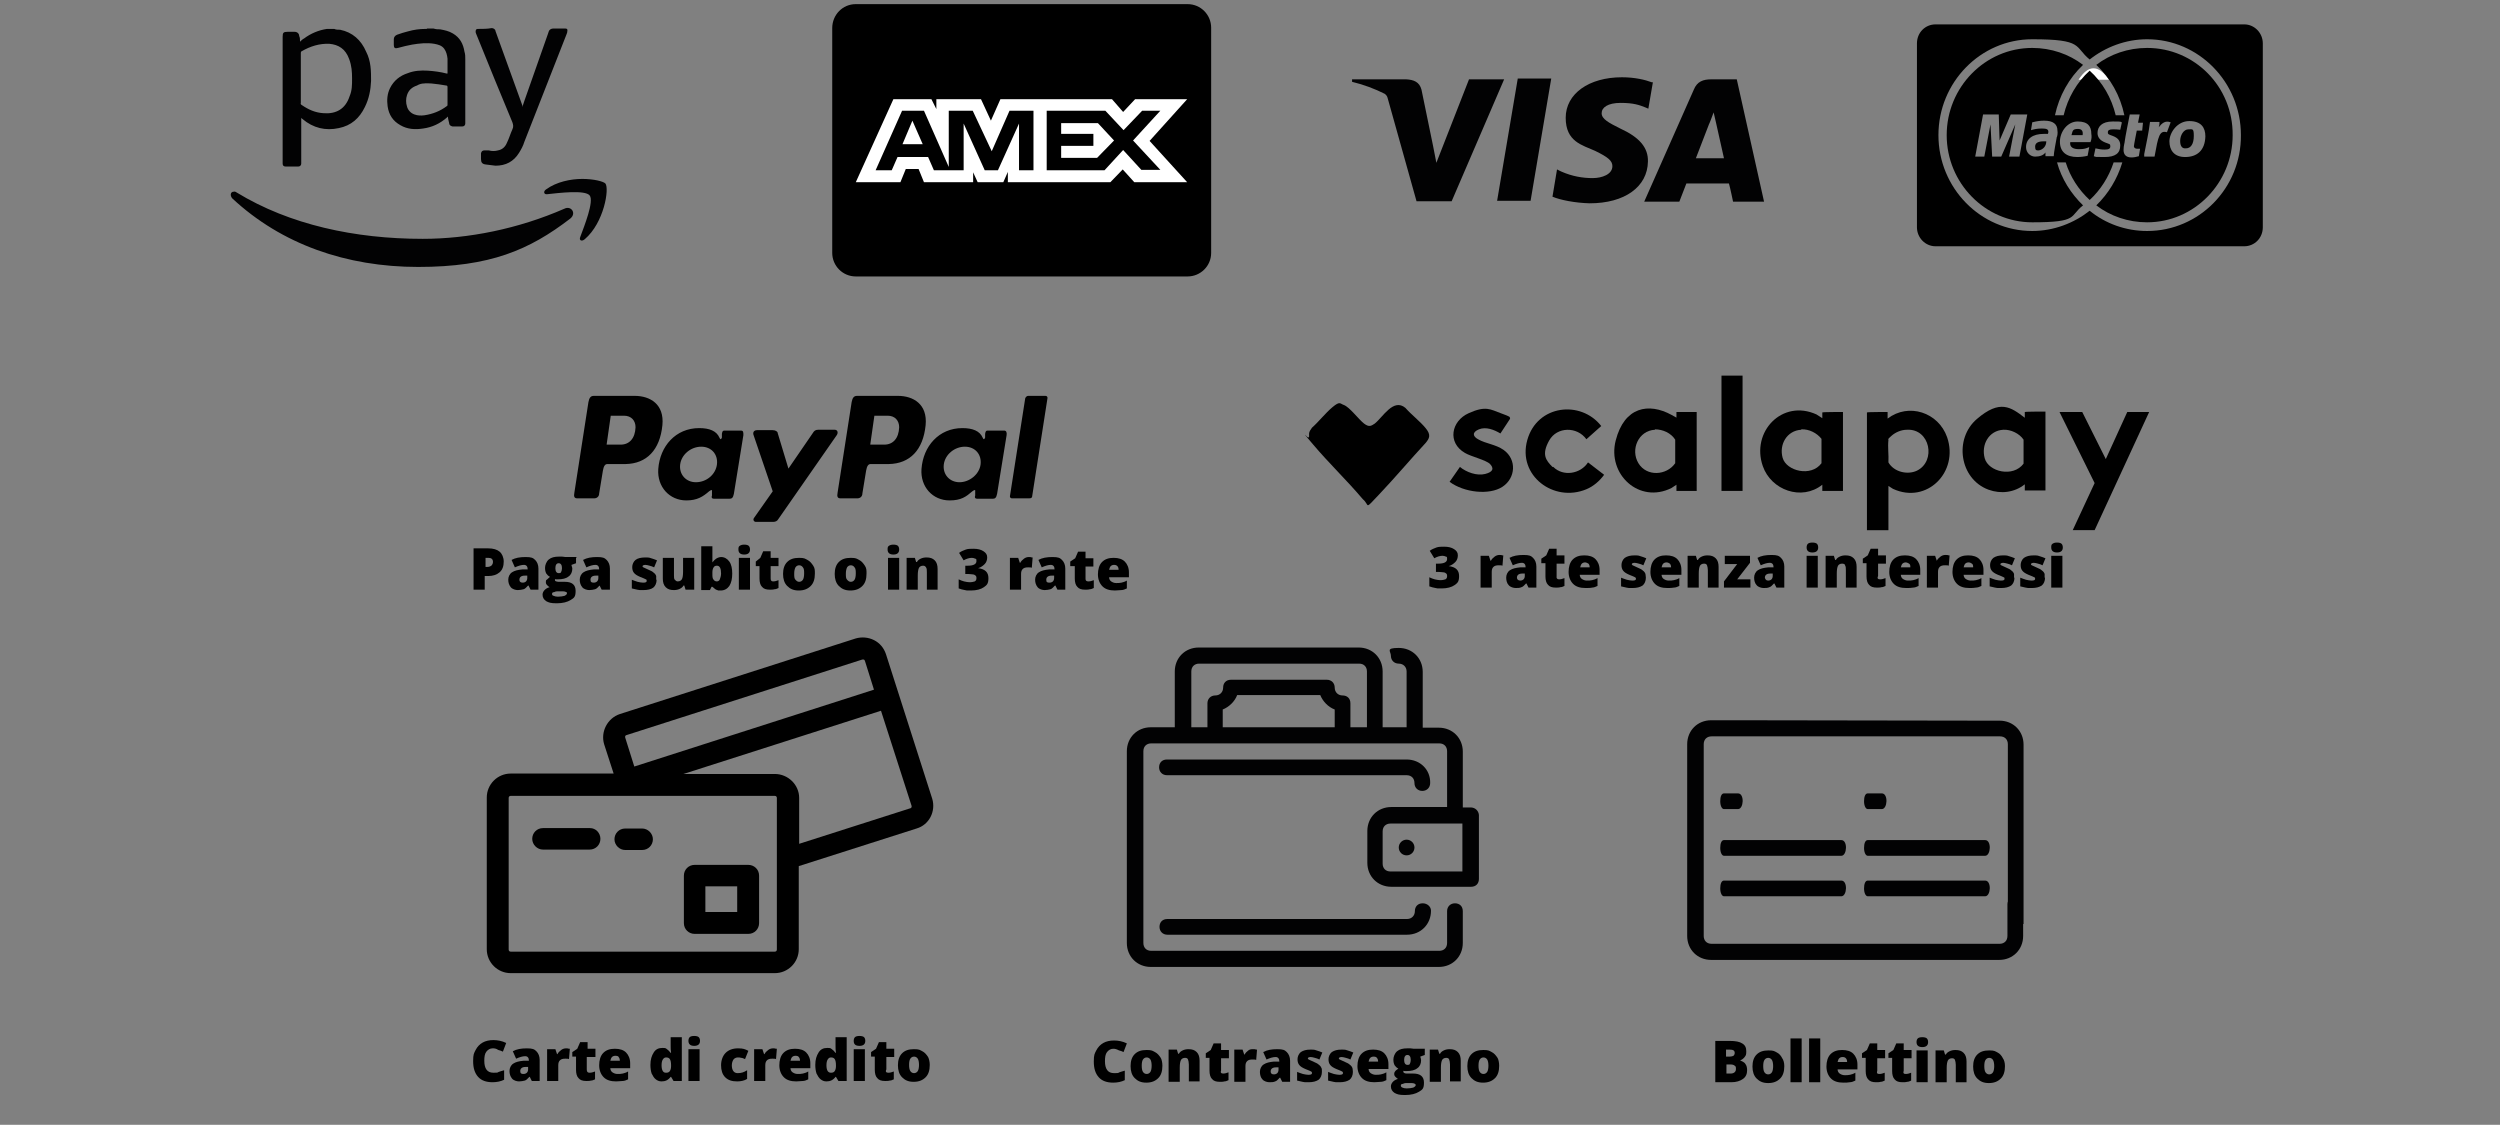 <?xml version="1.0" encoding="UTF-8"?>
<svg id="Livello_1" xmlns="http://www.w3.org/2000/svg" version="1.1" viewBox="0 0 605 272.2">
  <rect x="0" y="0" width="605" height="272.2" fill="#808080" stroke="none"/>
  <!-- Generator: Adobe Illustrator 29.1.0, SVG Export Plug-In . SVG Version: 2.1.0 Build 142)  -->
  <defs>
    <style>
      .st0 {
        fill: #020203;
      }

      .st1 {
        isolation: isolate;
      }

      .st2 {
        fill-rule: evenodd;
      }

      .st3 {
        fill: #fff;
      }
    </style>
  </defs>
  <g id="Livello_11" data-name="Livello_1">
    <g>
      <g id="XqXkD5.tif">
        <g>
          <path d="M545.9,46.2l-.2.2"/>
          <path class="st3" d="M510.4,19.3h-7.4c2.4-3.7,4.8-3.7,7.4,0Z"/>
        </g>
      </g>
      <path class="st0" d="M79.7,7h-.6c-2,.3-3.9,1.1-5.5,2.3-.4.2-.7.5-1,.8,0-.1,0-.1,0-.2,0-.4,0-.8-.2-1.2,0-.6-.5-1-1.1-1h-1.7c-1,0-1.2.2-1.2,1.2v30.7c0,.5.3.7.7.7h3.1c.4,0,.7-.3.7-.7v-11.1c0,.1.2.2.3.3,2.6,2.2,5.6,2.9,8.8,2.2,3-.6,5-2.4,6.3-5.1,1-2,1.4-4.1,1.5-6.3,0-2.4,0-4.8-1.2-7.1-1.2-2.8-3.3-4.7-6.3-5.3-.5,0-1,0-1.4-.2-.3,0-.7,0-1.1,0ZM103.3,7c0,0-.3,0-.4,0-1.4,0-2.8.2-4.2.6-.9.2-1.7.5-2.6.8-.5.2-.8.6-.8,1.1v1.4c0,.7.3.9,1,.7,1.1-.3,2.3-.6,3.4-.8,1.8-.3,3.6-.5,5.4-.2,1,.2,1.8.4,2.4,1.2.5.7.7,1.5.8,2.4v3.6h-.2c-1.5-.4-3.1-.6-4.6-.7-1.6-.1-3.3,0-4.8.6-1.9.6-3.4,1.8-4.3,3.6-.7,1.4-.8,2.9-.6,4.4.3,2.1,1.3,3.6,3.1,4.6,1.7,1,3.6,1.1,5.5.8,2.2-.3,4.1-1.2,5.8-2.7l.2-.2c0,.6.2,1.1.3,1.6,0,.5.4.7.8.8h2.4c.4,0,.7-.3.7-.7v-15.6c0-.6,0-1.2-.2-1.8-.3-1.9-1.1-3.4-2.8-4.4-1-.6-2-.8-3.1-1-.5,0-1,0-1.6-.2,0,0-1.6,0-1.6,0ZM115.6,7c-.4,0-.5.3-.5.7,0,.3.2.6.3.9,2.8,7,5.7,14,8.6,21,.2.6.3,1.1,0,1.7-.5,1.1-.8,2.2-1.3,3.2-.4,1-1.1,1.7-2.2,1.9-.7.2-1.5.2-2.2,0-.4,0-.7,0-1.1,0s-.7.2-.8.7v1.4c0,.8.3,1.2,1.1,1.3s1.6.2,2.4.3c2.5,0,4.4-1,5.7-3.1.5-.8,1-1.7,1.3-2.7,3.4-8.7,6.8-17.3,10.2-26,.1-.2.2-.5.2-.8.1-.4-.1-.6-.5-.6h-2.9c-.5,0-1,.3-1.1.7-.1.2-.1.4-.2.6l-5.1,14.5c-.4,1-.7,2.1-1.1,3.2q0-.2,0-.4c-1.9-5.2-3.7-10.3-5.6-15.5-.3-.8-.6-1.7-.9-2.5,0-.4-.5-.7-.9-.7-1.1.2-2.2.2-3.3.2ZM79.7,10.6c2.2.2,3.9,1.2,4.8,3.7.6,1.6.7,3.1.7,4.7s0,2.9-.6,4.3c-1,3.1-3.3,4.3-6.2,4.1-2.1-.1-3.8-.9-5.4-2-.2-.1-.3-.3-.2-.5v-12c0-.2,0-.4.2-.5,2.1-1.2,4.3-1.9,6.7-1.8ZM102.6,20.2c.6-.1,1.2,0,1.8,0,1.2.1,2.4.3,3.6.5.2,0,.3.1.3.4v4.2c0,.2,0,.3-.2.4-1.6,1.2-3.4,1.9-5.4,2.2-.8.1-1.6.1-2.4-.2-.9-.3-1.6-1.1-1.8-1.9-.3-.9-.3-1.9,0-2.8.4-1.2,1.2-1.9,2.4-2.3.5-.3,1.1-.5,1.7-.5ZM140.9,43.3c-2.8,0-6.2.7-8.7,2.5-.8.5-.6,1.3.2,1.2,2.8-.3,9.2-1.1,10.3.3,1.1,1.4-1.3,7.4-2.3,10.1-.3.8.4,1.1,1.1.5,4.7-4,6-12.3,5-13.5-.5-.5-2.8-1.1-5.6-1.1ZM56.5,46.4c-.7,0-.9.9-.3,1.6,11.9,11.1,27.6,16.6,45,16.6s26.9-4.1,36.8-11.7c1.6-1.3.2-3.2-1.4-2.4-11.2,4.9-23.3,7.3-34.3,7.3-16.4,0-32.2-3.4-45-11.2-.3-.2-.5-.3-.8-.2Z"/>
      <g id="Livello_4">
        <g>
          <path d="M207.1,1h80.3c3.2,0,5.7,2.6,5.7,5.7v54.5c0,3.2-2.6,5.7-5.7,5.7h-80.3c-3.2,0-5.7-2.6-5.7-5.7V6.8c0-3.2,2.5-5.8,5.7-5.8Z"/>
          <path class="st3" d="M216.2,24l-9.1,20.1h10.8l1.3-3.2h3.1l1.3,3.2h11.9v-2.4l1.1,2.4h6.2l1.1-2.5v2.5h24.8l3-3.1,2.8,3.1h12.8l-9.1-10,9.1-10.1h-12.6l-2.9,3.1-2.7-3.1h-27l-2.3,5.2-2.4-5.2h-10.8v2.4l-1.2-2.4s-9.2,0-9.2,0ZM218.3,26.8h5.3l6,13.6v-13.6h5.8l4.6,9.8,4.3-9.8h5.8v14.4h-3.5v-11.3l-5.1,11.3h-3.2l-5.1-11.3v11.3h-7.2l-1.4-3.2h-7.4l-1.4,3.2h-3.9l6.4-14.4ZM253.2,26.8h14.3l4.4,4.7,4.5-4.7h4.4l-6.6,7.2,6.6,7.1h-4.6l-4.4-4.8-4.5,4.9h-14v-14.4h0ZM220.8,29.2l-2.4,5.7h4.9l-2.5-5.7ZM256.8,29.8v2.6h7.8v2.9h-7.8v2.9h8.7l4.1-4.2-3.9-4.2h-8.9Z"/>
        </g>
      </g>
      <g id="Livello_5">
        <path class="st0" d="M399.7,19.9c-1.6-.6-4.1-1.2-7.2-1.2-8,0-13.6,4-13.6,9.8s4,6.6,7.1,8c3.1,1.5,4.2,2.4,4.2,3.7,0,2-2.5,2.9-4.8,2.9s-4.9-.4-7.6-1.6l-1-.5-1.1,6.6c1.9.8,5.4,1.5,9,1.6,8.5,0,14-4,14.1-10.1.1-3.4-2.1-5.9-6.7-8-2.8-1.4-4.5-2.3-4.5-3.7s1.5-2.5,4.6-2.5,4.5.5,6,1.1l.7.3,1.1-6.4c-.1,0-.3,0-.3,0ZM420.3,19.2h-6.2c-1.9,0-3.4.5-4.2,2.5l-12,27.1h8.5l1.7-4.4h10.3c.3,1,1,4.4,1,4.4h7.5s-6.6-29.6-6.6-29.6ZM367.3,19h8.1l-5,29.6h-8.1l5-29.6h0ZM346.8,35.3l.8,4.1,7.9-20.2h8.5l-12.7,29.5h-8.5l-7-25c-.1-.4-.3-.7-.7-1-2.4-1.2-5-2.2-7.9-2.9v-.6h13.1c1.8.1,3.2.6,3.7,2.5l2.8,13.6h0ZM410.4,38.3l3.2-8.3c0,.1.7-1.7,1.1-2.8l.6,2.6,1.9,8.5h-6.8Z"/>
      </g>
      <g id="Livello_6">
        <path d="M543.1,5.9h-74.7c-2.5,0-4.5,2-4.5,4.6v44.5c0,2.5,2,4.6,4.5,4.6h74.7c2.5,0,4.5-2,4.5-4.6V10.5c0-2.5-2-4.6-4.5-4.6h0ZM519.6,55.9c-5.2,0-10.1-1.8-13.9-4.9-3.8,3-8.7,4.9-13.9,4.9-12.5,0-22.7-10.4-22.7-23.2s10.2-23.2,22.7-23.2,10.1,1.8,13.9,4.9c3.8-3,8.7-4.9,13.9-4.9,12.5,0,22.7,10.4,22.7,23.2.1,12.8-10.1,23.2-22.7,23.2Z"/>
        <path d="M504,32.7c0-.2.3-1.5-1.1-1.5s-1.3.5-1.6,1.5h2.7Z"/>
        <path d="M495.2,34.2h-.6c-1.4,0-2.1.4-2.1,1.3s.3.9.9.9c1-.2,1.8-1,1.8-2.2h0Z"/>
        <path d="M529.6,31.3c-1.2,0-2,1.5-2,2.8s.5,1.9,1.4,1.8c1.2,0,1.9-1.1,1.9-3s-.3-1.6-1.3-1.6h0Z"/>
        <path d="M519.6,11.6c-4.6,0-8.9,1.5-12.3,4.1,3.4,3.2,5.8,7.4,6.8,12.2h-2.1c-1-4.2-3.2-8-6.3-10.8-3.1,2.8-5.3,6.6-6.3,10.8h-2.1c1-4.7,3.4-9,6.8-12.2-3.4-2.6-7.7-4.1-12.3-4.1-11.4,0-20.7,9.5-20.7,21.1s9.3,21.1,20.7,21.1,8.9-1.5,12.3-4.1c-2.9-2.8-5.2-6.4-6.3-10.4h2.1c1.1,3.5,3.1,6.6,5.8,9.1,2.6-2.4,4.6-5.5,5.8-9.1h2.1c-1.2,4-3.4,7.6-6.3,10.4,3.4,2.6,7.7,4.1,12.3,4.1,11.4,0,20.7-9.5,20.7-21.1.1-11.7-9.2-21.1-20.7-21.1h0ZM486.2,37.9l1.5-7.8-3.4,7.8h-2.2l-.4-7.8-1.5,7.8h-2.2l1.9-10.2h3.8l.2,6.3,2.7-6.3h4l-1.9,10.2h-2.5ZM497.7,33.4c-.1.5-.7,3.7-.7,4.4h-2v-.9c-.5.7-1.4,1-2.5,1s-2.2-.9-2.2-2.3c0-2,1.6-3.2,4.3-3.2s.6,0,1,0c.1-.3.1-.4.1-.5,0-.6-.4-.8-1.6-.8s-1.9.2-2.6.4l.3-1.9c1.2-.3,2-.4,2.9-.4,2.1,0,3.2.8,3.2,2.4.1.5,0,1.4-.2,1.7h0ZM505.9,34.4h-4.9c-.2,1.2.7,1.7,2.1,1.7s1.7-.2,2.5-.5l-.4,2.1c-.8.2-1.7.3-2.5.3-2.7,0-4.2-1.3-4.2-3.7s1.8-4.9,4.3-4.9,3.3,1.2,3.3,3c.1.6.1,1.2-.2,2h0ZM513.1,31.4c-.6-.1-1.3-.1-1.8-.1-.8,0-1.2.2-1.2.7s.1.5,1.2.9c1.3.5,1.8,1.2,1.8,2.3,0,1.9-1.2,2.8-3.8,2.8s-1.9,0-2.6-.2l.4-1.9c.8.2,1.5.3,2.2.3,1,0,1.4-.2,1.4-.8s-.2-.5-1.2-.9c-1.3-.5-1.9-1.3-1.9-2.3,0-1.5,1-2.8,3.7-2.8s1.6.1,2.2.2l-.4,1.8h0ZM518.4,31.6h-1.3s-.7,3.5-.7,3.8.3.6.8.6.5,0,.7,0h0l-.3,1.8c-.7.2-1.2.3-1.8.3-1.3,0-1.9-.7-1.9-1.8s.3-1.8.3-2.2c0-.4,1.2-6.4,1.2-6.4h2.4l-.4,2h1.2l-.2,2h0ZM521.4,37.9h-2.5v-.6c.5-2.6,1.1-5.2,1.4-7.8h2.3c0,.4,0,.8-.2,1.3.8-1,1.6-1.7,2.9-1.2,0,0-.8,2.1-.9,2.4-1.8-.5-2.1.9-3,5.9h0ZM528.8,38c-2.7,0-3.8-1.7-3.8-3.8s1.9-4.9,4.8-4.9,3.9,1.6,3.9,3.7c-.1,3.5-2.1,5-4.9,5h0Z"/>
      </g>
    </g>
    <g>
      <g class="st1">
        <path d="M306.4,261.4"/>
      </g>
      <g id="Livello_7">
        <g>
          <path d="M225.6,193.3l-11.2-35c-.5-1.5-1.5-2.7-2.9-3.4s-3-.8-4.4-.4l-57.1,18.3c-3,1-4.7,4.3-3.8,7.3l2.3,7.1h-24.9c-3.2,0-5.8,2.6-5.8,5.8v36.7c0,3.2,2.6,5.8,5.8,5.8h63.9c3.2,0,5.8-2.6,5.8-5.8v-20.1l28.5-9.1c3.1-.9,4.7-4.2,3.8-7.2h0ZM187.5,230.3h-63.9c-.3,0-.5-.2-.5-.5v-36.7c0-.3.2-.5.5-.5h63.9c.3,0,.5.2.5.5v36.7c0,.3-.2.5-.5.5ZM209,159.6c.1,0,.2.1.3.3l2.2,7-58,18.6-2.2-7c-.1-.3.1-.6.3-.6l57.1-18.3h.3c-.1-.1,0,0,0,0ZM187.5,187.3h-22.1l47.8-15.3,7.4,23c.1.3-.1.6-.3.6l-26.9,8.6v-11.1c0-3.2-2.7-5.8-5.9-5.8Z"/>
          <path d="M142.8,200.4h-11.4c-1.5,0-2.6,1.2-2.6,2.6s1.2,2.6,2.6,2.6h11.3c1.5,0,2.6-1.2,2.6-2.6,0-1.4-1.1-2.6-2.5-2.6Z"/>
          <path d="M155.4,205.7c1.5,0,2.6-1.2,2.6-2.6s-1.2-2.6-2.6-2.6h-4.1c-1.5,0-2.6,1.2-2.6,2.6s1.2,2.6,2.6,2.6h4.1Z"/>
          <path d="M183.7,211.9c0-1.5-1.2-2.6-2.6-2.6h-13c-1.5,0-2.6,1.2-2.6,2.6v11.5c0,1.5,1.2,2.6,2.6,2.6h13c1.5,0,2.6-1.2,2.6-2.6v-11.5ZM178.4,214.5v6.2h-7.7v-6.2h7.7Z"/>
        </g>
      </g>
      <g id="Livello_8">
        <circle class="st0" cx="340.4" cy="205.1" r="1.9"/>
        <path class="st0" d="M355.9,195.4h-1.9v-13.5c0-3.3-2.5-5.8-5.8-5.8h-3.9v-13.5c0-3.3-2.5-5.8-5.8-5.8s-1.9.8-1.9,1.9.8,1.9,1.9,1.9,1.9.8,1.9,1.9v13.5h-5.8v-13.5c0-3.3-2.5-5.8-5.8-5.8h-38.7c-3.3,0-5.8,2.5-5.8,5.8v13.5h-5.8c-3.3,0-5.8,2.5-5.8,5.8v46.4c0,3.3,2.5,5.8,5.8,5.8h69.7c3.3,0,5.8-2.5,5.8-5.8v-7.7c0-1.2-.8-1.9-1.9-1.9s-1.9.8-1.9,1.9v7.7c0,1.2-.8,1.9-1.9,1.9h-69.7c-1.2,0-1.9-.8-1.9-1.9v-46.4c0-1.2.8-1.9,1.9-1.9h69.7c1.2,0,1.9.8,1.9,1.9v13.5h-13.5c-3.3,0-5.8,2.5-5.8,5.8v7.7c0,3.3,2.5,5.8,5.8,5.8h19.3c1.2,0,1.9-.8,1.9-1.9v-15.5c-.1-1-.9-1.8-2-1.8ZM323,176h-27.1v-4.3c1.5-.6,2.9-1.9,3.5-3.5h20.1c.6,1.5,1.9,2.9,3.5,3.5v4.3ZM330.7,176h-3.9v-5.8c0-1.2-.8-1.9-1.9-1.9s-1.9-.8-1.9-1.9-.8-1.9-1.9-1.9h-23.2c-1.2,0-1.9.8-1.9,1.9s-.8,1.9-1.9,1.9-1.9.8-1.9,1.9v5.8h-3.9v-13.5c0-1.2.8-1.9,1.9-1.9h38.7c1.2,0,1.9.8,1.9,1.9v13.5h-.1ZM353.9,210.9h-17.4c-1.2,0-1.9-.8-1.9-1.9v-7.8c0-1.2.8-1.9,1.9-1.9h17.4v11.6Z"/>
        <path class="st0" d="M340.4,183.8h-58c-1.2,0-1.9.8-1.9,1.9s.8,1.9,1.9,1.9h58c1.2,0,1.9.8,1.9,1.9s.8,1.9,1.9,1.9,1.9-.8,1.9-1.9c.1-3.2-2.4-5.7-5.7-5.7Z"/>
        <path class="st0" d="M344.3,218.6c-1.2,0-1.9.8-1.9,1.9s-.8,1.9-1.9,1.9h-58c-1.2,0-1.9.8-1.9,1.9s.8,1.9,1.9,1.9h58c3.3,0,5.8-2.5,5.8-5.8,0-1-.9-1.8-2-1.8Z"/>
      </g>
      <g id="Livello_81" data-name="Livello_8">
        <path class="st0" d="M419.9,174.3h-5.8c-3.3,0-5.8,2.5-5.8,5.8v46.4c0,3.3,2.5,5.8,5.8,5.8h69.7c3.3,0,5.8-2.5,5.8-5.8v-7.7c0-1.2-.8-1.9-1.9-1.9s-1.9.8-1.9,1.9v7.7c0,1.2-.8,1.9-1.9,1.9h-69.7c-1.2,0-1.9-.8-1.9-1.9v-46.4c0-1.2.8-1.9,1.9-1.9h69.8c1.2,0,1.9.8,1.9,1.9v43.5h3.8c0,.1,0-43.4,0-43.4,0-3.3-2.5-5.8-5.8-5.8h-3.9M476,174.3h-5.8M458.6,174.3h-27.1M466.3,174.3h-3.9M427.8,174.3h-3.9"/>
        <path class="st0" d="M445.6,213.1h-28.4c-.6,0-.9.8-.9,1.9s.4,1.9.9,1.9h28.4c1.4,0,1.6-3.8,0-3.8Z"/>
        <path class="st0" d="M445.6,203.3h-28.4c-.6,0-.9.8-.9,1.9s.4,1.9.9,1.9h28.4c1.4,0,1.6-3.8,0-3.8Z"/>
        <path class="st0" d="M420.6,192h-3.4c-.6,0-.9.8-.9,1.9s.4,1.9.9,1.9h3.4c1.4,0,1.6-3.8,0-3.8Z"/>
        <path class="st0" d="M480.4,213.1h-28.4c-.6,0-.9.8-.9,1.9s.4,1.9.9,1.9h28.4c1.4,0,1.6-3.8,0-3.8Z"/>
        <path class="st0" d="M480.4,203.3h-28.4c-.6,0-.9.8-.9,1.9s.4,1.9.9,1.9h28.4c1.4,0,1.6-3.8,0-3.8Z"/>
        <path class="st0" d="M455.4,192h-3.4c-.6,0-.9.8-.9,1.9s.4,1.9.9,1.9h3.4c1.4,0,1.6-3.8,0-3.8Z"/>
      </g>
      <g>
        <path d="M119.2,253.7c-.6,0-1.1.3-1.5.8s-.5,1.3-.5,2.2c0,1.9.7,2.9,2.2,2.9s.9-.1,1.3-.2.8-.3,1.3-.4v2.3c-.8.4-1.8.6-2.8.6-1.5,0-2.7-.4-3.5-1.3s-1.2-2.1-1.2-3.8.2-1.9.6-2.7,1-1.4,1.7-1.8c.7-.4,1.6-.6,2.6-.6s2.1.2,3.1.7l-.8,2.1c-.4-.2-.7-.3-1.1-.4-.6-.4-1-.4-1.4-.4Z"/>
        <path d="M128.7,261.6l-.5-1h-.1c-.4.4-.7.8-1.1.9s-.9.2-1.4.2-1.3-.2-1.7-.7-.6-1.1-.6-1.8.3-1.4.9-1.8,1.4-.6,2.5-.7h1.3c0-.7-.3-1.1-.9-1.1s-1.3.2-2.2.6l-.8-1.8c.9-.5,2-.7,3.4-.7s1.8.2,2.3.7.8,1.2.8,2.1v5.1h-1.9ZM126.7,259.9c.3,0,.6-.1.8-.3s.3-.5.3-.8v-.6h-.6c-.9,0-1.3.4-1.3,1s.3.7.8.7Z"/>
        <path d="M137,253.7c.2,0,.5,0,.7.1h.2l-.2,2.5c-.2-.1-.5-.1-.9-.1-.6,0-1,.1-1.3.4s-.4.7-.4,1.2v3.8h-2.7v-7.7h2l.4,1.2h.1c.2-.4.5-.7.9-1s.8-.4,1.2-.4Z"/>
        <path d="M142.7,259.6c.4,0,.8-.1,1.3-.3v1.9c-.4.2-.7.3-1,.3-.3.1-.7.1-1.1.1-.9,0-1.5-.2-1.9-.7-.4-.4-.6-1.1-.6-2v-3.2h-.9v-1.1l1.2-.8.7-1.6h1.8v1.6h1.9v2h-2.1v3c0,.6.2.8.7.8Z"/>
        <path d="M149.1,261.7c-1.3,0-2.3-.3-3-1s-1.1-1.7-1.1-2.9.3-2.3,1-3,1.6-1,2.8-1,2.1.3,2.7.9,1,1.5,1,2.6v1.2h-4.8c0,.4.2.8.5,1s.7.4,1.2.4.9,0,1.3-.1.8-.2,1.3-.5v1.9c-.4.2-.9.4-1.3.4s-1,.1-1.6.1ZM148.9,255.5c-.3,0-.6.1-.8.3s-.3.5-.4.9h2.3c0-.4-.1-.7-.3-.9,0-.2-.4-.3-.8-.3Z"/>
        <path d="M160.1,261.7c-.6,0-1-.2-1.4-.5s-.7-.8-1-1.4c-.2-.6-.3-1.3-.3-2.1,0-1.3.3-2.2.8-3s1.2-1.1,2.1-1.1.8.1,1.1.3.6.5.9.9h.1c-.1-.6-.1-1.2-.1-1.8v-2h2.7v10.6h-2l-.6-1h-.1c-.6.8-1.3,1.1-2.2,1.1ZM161.2,259.6c.4,0,.7-.1.9-.4s.3-.7.3-1.2v-.2c0-.7-.1-1.2-.3-1.5-.2-.3-.5-.4-.9-.4s-.6.2-.8.5-.3.8-.3,1.4.1,1.1.3,1.4.4.4.8.4Z"/>
        <path d="M166.6,251.9c0-.4.1-.7.3-.9s.6-.3,1.1-.3.9.1,1.1.3c.2.2.3.5.3.9,0,.8-.5,1.2-1.4,1.2-.9,0-1.4-.4-1.4-1.2ZM169.3,261.6h-2.7v-7.7h2.7v7.7Z"/>
        <path d="M178.4,261.7c-1.3,0-2.2-.3-2.9-1s-1-1.7-1-2.9.4-2.3,1.1-3c.7-.7,1.7-1.1,3-1.1s1.7.2,2.5.6l-.8,2c-.3-.1-.6-.3-.9-.3-.3-.1-.6-.1-.9-.1s-.8.2-1,.5-.4.8-.4,1.4c0,1.2.5,1.9,1.4,1.9s1.5-.2,2.3-.7v2.1c-.6.4-1.5.6-2.4.6Z"/>
        <path d="M187.1,253.7c.2,0,.5,0,.7.1h.2l-.2,2.5c-.2-.1-.5-.1-.9-.1-.6,0-1,.1-1.3.4s-.4.7-.4,1.2v3.8h-2.7v-7.7h2l.4,1.2h.1c.2-.4.5-.7.9-1s.8-.4,1.2-.4Z"/>
        <path d="M192.7,261.7c-1.3,0-2.3-.3-3-1s-1.1-1.7-1.1-2.9.3-2.3,1-3,1.6-1,2.8-1,2.1.3,2.7.9,1,1.5,1,2.6v1.2h-4.8c0,.4.2.8.5,1s.7.4,1.2.4.9,0,1.3-.1.8-.2,1.3-.5v1.9c-.4.2-.9.4-1.3.4s-1,.1-1.6.1ZM192.5,255.5c-.3,0-.6.1-.8.3s-.3.5-.4.9h2.3c0-.4-.1-.7-.3-.9-.1-.2-.4-.3-.8-.3Z"/>
        <path d="M200,261.7c-.6,0-1-.2-1.4-.5s-.7-.8-1-1.4c-.2-.6-.3-1.3-.3-2.1,0-1.3.3-2.2.8-3s1.2-1.1,2.1-1.1.8.1,1.1.3.6.5.9.9h.1c-.1-.6-.1-1.2-.1-1.8v-2h2.7v10.6h-2l-.6-1h-.1c-.6.8-1.3,1.1-2.2,1.1ZM201.1,259.6c.4,0,.7-.1.9-.4s.3-.7.3-1.2v-.2c0-.7-.1-1.2-.3-1.5-.2-.3-.5-.4-.9-.4s-.6.2-.8.5-.3.8-.3,1.4.1,1.1.3,1.4.5.4.8.4Z"/>
        <path d="M206.6,251.9c0-.4.1-.7.3-.9s.6-.3,1.1-.3.9.1,1.1.3c.2.2.3.5.3.9,0,.8-.5,1.2-1.4,1.2-1,0-1.4-.4-1.4-1.2ZM209.3,261.6h-2.7v-7.7h2.7v7.7Z"/>
        <path d="M215,259.6c.4,0,.8-.1,1.3-.3v1.9c-.4.2-.7.3-1,.3-.3.1-.7.1-1.1.1-.9,0-1.5-.2-1.9-.7-.4-.4-.6-1.1-.6-2v-3.2h-.9v-1.1l1.2-.8.7-1.6h1.8v1.6h1.9v2h-1.9v3c-.3.6,0,.8.5.8Z"/>
        <path d="M225,257.7c0,1.3-.3,2.3-1,3s-1.6,1.1-2.9,1.1-2.1-.4-2.8-1.1-1-1.7-1-2.9.3-2.2,1-2.9,1.6-1,2.9-1,1.4.2,2,.5,1,.8,1.4,1.4c.2.4.4,1.1.4,1.9ZM220,257.7c0,.7.1,1.2.3,1.5s.5.5.9.5.7-.2.9-.5.3-.9.3-1.5-.1-1.2-.3-1.5c-.2-.3-.5-.5-.9-.5s-.7.2-.9.5c-.2.3-.3.8-.3,1.5Z"/>
      </g>
      <g>
        <path d="M269.4,253.8c-.6,0-1.1.3-1.5.8s-.5,1.3-.5,2.2c0,1.9.7,2.9,2.2,2.9s.9-.1,1.3-.2.8-.3,1.3-.4v2.3c-.8.4-1.8.6-2.8.6-1.5,0-2.7-.4-3.5-1.3s-1.2-2.1-1.2-3.8.2-1.9.6-2.7,1-1.4,1.7-1.8c.7-.4,1.6-.6,2.6-.6s2.1.2,3.1.7l-.8,2.1c-.4-.2-.7-.3-1.1-.4-.6-.3-.9-.4-1.4-.4Z"/>
        <path d="M281.3,257.9c0,1.3-.3,2.3-1,3s-1.6,1.1-2.9,1.1-2.1-.4-2.8-1.1-1-1.7-1-2.9.3-2.2,1-2.9,1.6-1,2.9-1,1.4.2,2,.5,1,.8,1.4,1.4c.2.3.4,1.1.4,1.9ZM276.3,257.9c0,.7.1,1.2.3,1.5s.5.5.9.5.7-.2.9-.5.3-.9.3-1.5-.1-1.2-.3-1.5c-.2-.3-.5-.5-.9-.5s-.7.2-.9.5-.3.8-.3,1.5Z"/>
        <path d="M287.7,261.8v-4.2c0-.5-.1-.9-.2-1.2-.1-.3-.4-.4-.7-.4-.5,0-.8.2-1,.5-.2.4-.3,1-.3,1.9v3.4h-2.7v-7.8h2l.3,1h.2c.2-.4.5-.6.9-.8s.9-.3,1.4-.3c.9,0,1.5.2,2,.7s.7,1.2.7,2.1v5h-2.6Z"/>
        <path d="M296,259.8c.4,0,.8-.1,1.3-.3v1.9c-.4.2-.7.3-1,.3-.3.1-.7.1-1.1.1-.9,0-1.5-.2-1.9-.7-.4-.4-.6-1.1-.6-2v-3.1h-.9v-1.1l1.2-.8.7-1.6h1.8v1.6h1.9v2h-1.9v3c-.2.4,0,.7.5.7Z"/>
        <path d="M303.3,253.9c.2,0,.5,0,.7.1h.2l-.2,2.5c-.2-.1-.5-.1-.9-.1-.6,0-1,.1-1.3.4s-.4.7-.4,1.2v3.8h-2.7v-7.8h2l.4,1.2h.1c.2-.4.5-.7.9-1s.8-.3,1.2-.3Z"/>
        <path d="M310.3,261.8l-.5-1h-.1c-.4.4-.7.8-1.1.9-.4.2-.9.2-1.4.2s-1.3-.2-1.7-.7c-.4-.4-.6-1.1-.6-1.8s.3-1.4.9-1.8,1.4-.6,2.5-.7h1.3c0-.7-.3-1.1-.9-1.1s-1.3.2-2.2.6l-.8-1.8c.9-.5,2-.7,3.4-.7s1.8.2,2.3.7.8,1.2.8,2.1v5.1h-1.9ZM308.3,260c.3,0,.6-.1.8-.3s.3-.5.3-.8v-.6h-.6c-.9,0-1.3.4-1.3,1,0,.5.3.7.8.7Z"/>
        <path d="M319.9,259.4c0,.8-.3,1.5-.8,1.9-.6.4-1.4.6-2.4.6s-1.1,0-1.5-.1-.9-.2-1.3-.3v-2.1c.4.2.9.3,1.4.5.5.1.9.2,1.3.2.6,0,.9-.1.9-.4s-.1-.3-.2-.4c-.2-.1-.6-.3-1.4-.6-.7-.3-1.2-.6-1.5-1s-.4-.8-.4-1.4.3-1.3.8-1.7c.6-.4,1.3-.6,2.4-.6s1,.1,1.4.2c.4.1.9.3,1.4.5l-.7,1.7c-.4-.2-.7-.3-1.1-.4s-.7-.2-1-.2-.7.1-.7.3.1.2.2.3c.2.1.6.3,1.3.6.5.2.9.4,1.2.7.3.2.5.5.6.8.1,0,.1.5.1.9Z"/>
        <path d="M327.4,259.4c0,.8-.3,1.5-.8,1.9-.6.4-1.4.6-2.4.6s-1.1,0-1.5-.1-.9-.2-1.3-.3v-2.1c.4.2.9.3,1.4.5.5.1.9.2,1.3.2.6,0,.9-.1.9-.4s-.1-.3-.2-.4c-.2-.1-.6-.3-1.4-.6-.7-.3-1.2-.6-1.5-1s-.4-.8-.4-1.4.3-1.3.8-1.7c.6-.4,1.3-.6,2.4-.6s1,.1,1.4.2c.4.1.9.3,1.4.5l-.7,1.7c-.4-.2-.7-.3-1.1-.4s-.7-.2-1-.2-.7.1-.7.3.1.2.2.3c.2.1.6.3,1.3.6.5.2.9.4,1.2.7.3.2.5.5.6.8,0,0,.1.5.1.9Z"/>
        <path d="M332.6,261.9c-1.3,0-2.3-.3-3-1s-1.1-1.7-1.1-2.9.3-2.3,1-3,1.6-1,2.8-1,2.1.3,2.7.9,1,1.5,1,2.6v1.2h-4.8c0,.4.2.8.5,1s.7.4,1.2.4.9,0,1.3-.1.8-.2,1.3-.5v1.9c-.4.2-.9.4-1.3.4s-1,.1-1.6.1ZM332.4,255.7c-.3,0-.6.1-.8.3-.2.2-.3.5-.4.9h2.3c0-.4-.1-.7-.3-.9-.1-.2-.4-.3-.8-.3Z"/>
        <path d="M344.8,254v1.3l-1.1.4c.1.3.2.6.2.9,0,.8-.3,1.5-.9,1.9-.6.5-1.5.7-2.6.7s-.5,0-.7-.1c-.1.1-.1.2-.1.3s.1.2.3.3c.2.1.5.1.8.1h1.3c1.7,0,2.6.7,2.6,2.2s-.4,1.7-1.2,2.2c-.8.5-1.9.8-3.4.8s-1.9-.2-2.5-.5c-.6-.4-.9-.9-.9-1.6s.6-1.5,1.7-1.8c-.2-.1-.4-.3-.6-.5s-.3-.4-.3-.7.1-.5.2-.6c.1-.2.4-.4.8-.7-.4-.2-.7-.5-.9-.8-.2-.4-.3-.8-.3-1.4s.3-1.5.9-2,1.4-.7,2.5-.7h.7c.3,0,.6.1.8.1h2.7v.2ZM339,262.7c0,.2.1.4.4.5.2.1.6.2,1,.2.6,0,1.2-.1,1.6-.2.4-.2.6-.4.6-.6s-.1-.3-.4-.4c-.2-.1-.6-.1-1-.1h-1c-.3,0-.5.1-.7.2-.4,0-.5.2-.5.4ZM339.8,256.5c0,.8.3,1.2.8,1.2s.5-.1.6-.3c.1-.2.2-.5.2-.9,0-.8-.3-1.2-.8-1.2-.5,0-.8.4-.8,1.2Z"/>
        <path d="M350.9,261.8v-4.2c0-.5-.1-.9-.2-1.2-.1-.3-.4-.4-.7-.4-.5,0-.8.2-1,.5-.2.4-.3,1-.3,1.9v3.4h-2.7v-7.8h2l.3,1h.2c.2-.4.5-.6.9-.8s.9-.3,1.4-.3c.9,0,1.5.2,2,.7s.7,1.2.7,2.1v5h-2.6Z"/>
        <path d="M362.8,257.9c0,1.3-.3,2.3-1,3s-1.6,1.1-2.9,1.1-2.1-.4-2.8-1.1c-.7-.7-1-1.7-1-2.9s.3-2.2,1-2.9,1.6-1,2.9-1,1.4.2,2,.5,1,.8,1.4,1.4c.2.3.4,1.1.4,1.9ZM357.8,257.9c0,.7.1,1.2.3,1.5s.5.5.9.5.7-.2.9-.5.3-.9.3-1.5-.1-1.2-.3-1.5c-.2-.3-.5-.5-.9-.5s-.7.2-.9.5-.3.8-.3,1.5Z"/>
      </g>
      <g>
        <path d="M415.1,251.9h3.5c1.4,0,2.4.2,3,.6.7.4,1,1,1,1.9s-.1,1-.4,1.4-.7.7-1.1.8h0c.6.3,1.1.5,1.3.9.3.4.4.9.4,1.5,0,.9-.3,1.6-1,2.1s-1.6.8-2.8.8h-3.9v-10ZM417.8,255.7h.8c.4,0,.7-.1.9-.2.2-.2.3-.4.3-.7,0-.6-.4-.8-1.3-.8h-.8v1.7h.1ZM417.8,257.7v2.1h1c.8,0,1.3-.4,1.3-1.1s-.1-.6-.3-.8-.6-.3-1-.3h-1Z"/>
        <path d="M431.8,258c0,1.3-.3,2.3-1,3s-1.6,1.1-2.9,1.1-2.1-.4-2.8-1.1c-.7-.7-1-1.7-1-2.9s.3-2.2,1-2.9,1.6-1,2.9-1,1.4.2,2,.5,1,.8,1.3,1.4c.3.4.5,1.1.5,1.9ZM426.7,258c0,.7.1,1.2.3,1.5s.5.5.9.5.7-.2.9-.5.3-.9.3-1.5-.1-1.2-.3-1.5c-.2-.3-.5-.5-.9-.5s-.7.2-.9.5-.3.8-.3,1.5Z"/>
        <path d="M436,261.9h-2.7v-10.6h2.7v10.6Z"/>
        <path d="M440.5,261.9h-2.7v-10.6h2.7v10.6Z"/>
        <path d="M446.1,262c-1.3,0-2.3-.3-3-1s-1.1-1.7-1.1-2.9.3-2.3,1-3,1.6-1,2.8-1,2.1.3,2.7.9,1,1.5,1,2.6v1.2h-4.8c0,.4.2.8.5,1s.7.4,1.2.4.9,0,1.3-.1.8-.2,1.3-.5v1.9c-.4.2-.9.4-1.3.4-.5.1-1,.1-1.6.1ZM445.9,255.8c-.3,0-.6.1-.8.3-.2.2-.3.5-.4.9h2.3c0-.4-.1-.7-.3-.9s-.4-.3-.8-.3Z"/>
        <path d="M454.8,259.9c.4,0,.8-.1,1.3-.3v1.9c-.4.2-.7.3-1,.3-.3.1-.7.1-1.1.1-.9,0-1.5-.2-1.9-.7-.4-.4-.6-1.1-.6-2v-3.2h-.9v-1.1l1.2-.8.7-1.6h1.8v1.6h1.9v2h-1.9v3c-.2.6,0,.8.5.8Z"/>
        <path d="M461.2,259.9c.4,0,.8-.1,1.3-.3v1.9c-.4.2-.7.3-1,.3-.3.1-.7.1-1.1.1-.9,0-1.5-.2-1.9-.7-.4-.4-.6-1.1-.6-2v-3.2h-.9v-1.1l1.2-.8.7-1.6h1.8v1.6h1.9v2h-1.9v3c-.2.6,0,.8.5.8Z"/>
        <path d="M463.8,252.2c0-.4.1-.7.3-.9.2-.2.6-.3,1.1-.3s.9.1,1.1.3.3.5.3.9c0,.8-.5,1.2-1.4,1.2s-1.4-.4-1.4-1.2ZM466.5,261.9h-2.7v-7.7h2.7v7.7Z"/>
        <path d="M473.3,261.9v-4.2c0-.5-.1-.9-.2-1.2-.1-.3-.4-.4-.7-.4-.5,0-.8.2-1,.5-.2.4-.3,1-.3,1.9v3.4h-2.7v-7.7h2l.3,1h.2c.2-.4.5-.6.9-.8s.9-.3,1.4-.3c.9,0,1.5.2,2,.7s.7,1.2.7,2.1v5h-2.6Z"/>
        <path d="M485.2,258c0,1.3-.3,2.3-1,3s-1.6,1.1-2.9,1.1-2.1-.4-2.8-1.1c-.7-.7-1-1.7-1-2.9s.3-2.2,1-2.9,1.6-1,2.9-1,1.4.2,2,.5,1,.8,1.3,1.4c.3.4.5,1.1.5,1.9ZM480.2,258c0,.7.1,1.2.3,1.5s.5.5.9.5.7-.2.9-.5.3-.9.3-1.5-.1-1.2-.3-1.5c-.2-.3-.5-.5-.9-.5s-.7.2-.9.5-.3.8-.3,1.5Z"/>
      </g>
    </g>
    <g>
      <g id="Livello_3">
        <path class="st2" d="M153.6,95.8c3.7,0,7.2,2,6.7,7.1-.6,6-3.8,9.3-8.9,9.4h-4.4c-.6,0-.9.5-1.1,1.6l-.9,5.5c0,.8-.6,1.2-1.2,1.2h-4.1c-.7,0-.9-.4-.7-1.4l3.4-21.9c.2-1.1.6-1.5,1.3-1.5h9.9ZM146.8,107.6h3.4c2.1,0,3.5-1.5,3.6-4.2,0-1.6-1-2.8-2.8-2.8h-3.2l-1,7h0ZM171.6,118.9c.4-.3.8-.5.7,0v1c-.2.5,0,.8.5.8h3.7c.6,0,.9-.2,1.1-1.2l2.3-14.2c0-.7,0-1.1-.6-1.1h-4c-.4,0-.5.2-.6.8v.9c-.2.5-.4.5-.6,0-.7-1.6-2.4-2.3-4.9-2.3-5.7,0-9.5,4.4-9.9,9.9-.3,4.3,2.7,7.6,6.8,7.6,2.6,0,4-.9,5.5-2.2h0ZM168.4,116.7c-2.4,0-4.1-1.9-3.8-4.3.3-2.4,2.6-4.3,5.1-4.3s4.1,1.9,3.8,4.3-2.5,4.3-5.1,4.3h0ZM187,104.1h-3.8c-.8,0-1.1.6-.8,1.3l4.6,13.5-4.5,6.4c-.4.5,0,1,.4,1h4.2c.5,0,1-.2,1.2-.6l14.2-20.4c.4-.6.2-1.3-.5-1.3h-4c-.7,0-1,.3-1.3.8l-5.9,8.6-2.6-8.6c0-.4-.6-.7-1.2-.7h0Z"/>
        <path class="st2" d="M217.3,95.8c3.7,0,7.2,2,6.7,7.1-.6,6-3.8,9.3-8.9,9.4h-4.4c-.6,0-.9.5-1.1,1.6l-.9,5.5c0,.8-.6,1.2-1.2,1.2h-4.1c-.7,0-.9-.4-.7-1.4l3.4-21.9c.2-1.1.6-1.5,1.3-1.5h9.9ZM210.6,107.6h3.4c2.1,0,3.5-1.5,3.6-4.2,0-1.6-1-2.8-2.8-2.8h-3.2l-1,7h0ZM235.3,118.9c.4-.3.8-.5.7,0v1c-.2.5,0,.8.5.8h3.7c.6,0,.9-.2,1.1-1.2l2.3-14.2c.1-.7-.1-1.1-.6-1.1h-4c-.4,0-.5.2-.6.8v.9c-.2.5-.4.5-.6,0-.7-1.6-2.4-2.3-4.9-2.3-5.7,0-9.5,4.4-9.9,9.9-.3,4.3,2.7,7.6,6.8,7.6,2.8,0,4-.9,5.5-2.2h0ZM232.2,116.7c-2.4,0-4.1-1.9-3.8-4.3s2.6-4.3,5.1-4.3,4.1,1.9,3.8,4.3-2.7,4.3-5.1,4.3h0ZM249.1,120.6h-4.2c-.3,0-.5-.2-.5-.5h0c0,0,3.7-23.7,3.7-23.7.1-.3.4-.6.7-.6h4.2c.3,0,.5.2.5.5h0c0,0-3.7,23.7-3.7,23.7,0,.4-.2.6-.7.6h0Z"/>
      </g>
      <g>
        <path d="M121.9,135.9c0,1.1-.3,2-1,2.6s-1.6.9-2.8.9h-.8v3.3h-2.7v-10h3.5c1.3,0,2.2.3,2.8.8s1,1.4,1,2.4ZM117.4,137.2h.5c.4,0,.7-.1,1-.3.2-.2.4-.5.4-.9,0-.7-.4-1-1.1-1h-.7v2.2h0Z"/>
        <path d="M128.4,142.7l-.5-1h-.1c-.4.4-.7.8-1.1.9s-.9.2-1.4.2-1.3-.2-1.7-.7-.6-1.1-.6-1.8.3-1.4.9-1.8,1.4-.6,2.5-.7h1.3c0-.7-.3-1.1-.9-1.1s-1.3.2-2.2.6l-.8-1.8c.9-.5,2-.7,3.4-.7s1.8.2,2.3.7.8,1.2.8,2.1v5.1h-1.9ZM126.5,141c.3,0,.6-.1.8-.3s.3-.5.3-.8v-.6h-.6c-.9,0-1.3.4-1.3,1,0,.4.2.7.8.7Z"/>
        <path d="M139.4,135v1.3l-1.1.4c0,.3.2.6.2.9,0,.8-.3,1.5-.9,1.9-.6.5-1.5.7-2.6.7s-.5,0-.7-.1c0,.1,0,.2,0,.3s0,.2.3.3.5.1.8.1h1.3c1.7,0,2.6.7,2.6,2.2s-.4,1.7-1.2,2.2-1.9.8-3.4.8-1.9-.2-2.5-.5c-.6-.4-.9-.9-.9-1.6s.6-1.5,1.7-1.8c-.2-.1-.4-.3-.6-.5-.2-.2-.3-.4-.3-.7s0-.5.2-.6.4-.4.8-.7c-.4-.2-.7-.5-.9-.8-.2-.4-.3-.8-.3-1.4s.3-1.5.9-2,1.4-.7,2.5-.7h.7c.3,0,.6.1.8.1h2.7v.2ZM133.6,143.7c0,.2,0,.4.4.5.2.1.6.2,1,.2.6,0,1.2-.1,1.6-.2.4-.2.6-.4.6-.6s0-.3-.4-.4c-.2-.1-.6-.1-1-.1h-1c-.3,0-.5.1-.7.2-.4,0-.5.2-.5.4ZM134.4,137.5c0,.8.3,1.2.8,1.2s.5-.1.6-.3.2-.5.2-.9c0-.8-.3-1.2-.8-1.2s-.8.4-.8,1.2Z"/>
        <path d="M145.6,142.7l-.5-1h0c-.4.4-.7.8-1.1.9s-.9.2-1.4.2-1.3-.2-1.7-.7-.6-1.1-.6-1.8.3-1.4.9-1.8,1.4-.6,2.5-.7h1.3c0-.7-.3-1.1-.9-1.1s-1.3.2-2.2.6l-.8-1.8c.9-.5,2-.7,3.4-.7s1.8.2,2.3.7.8,1.2.8,2.1v5.1h-1.9ZM143.7,141c.3,0,.6-.1.8-.3s.3-.5.3-.8v-.6h-.6c-.9,0-1.3.4-1.3,1s.3.7.8.7Z"/>
        <path d="M158.9,140.3c0,.8-.3,1.5-.8,1.9s-1.4.6-2.4.6-1.1,0-1.5-.1-.9-.2-1.3-.3v-2.1c.4.2.9.3,1.4.5.5.1.9.2,1.3.2.6,0,.9-.1.9-.4s0-.3-.2-.4c-.2-.1-.6-.3-1.4-.6-.7-.3-1.2-.6-1.5-1s-.4-.8-.4-1.4.3-1.3.8-1.7,1.3-.6,2.4-.6,1,.1,1.4.2.9.3,1.4.5l-.7,1.7c-.4-.2-.7-.3-1.1-.4s-.7-.2-1-.2-.7.1-.7.3,0,.2.2.3c.2.1.6.3,1.3.6.5.2.9.4,1.2.7.3.2.5.5.6.8,0,.2,0,.5,0,.9Z"/>
        <path d="M165.9,142.7l-.3-1h-.2c-.2.4-.5.6-.9.8s-.9.3-1.4.3c-.9,0-1.5-.2-2-.7s-.7-1.2-.7-2.1v-5h2.7v4.2c0,.5,0,.9.2,1.1s.4.4.7.4c.5,0,.8-.2,1-.5s.3-1,.3-1.8v-3.4h2.7v7.7h-2.1Z"/>
        <path d="M174.5,134.8c.8,0,1.5.4,2,1.1s.7,1.7.7,2.9-.2,2.2-.7,3c-.5.7-1.2,1.1-2.1,1.1s-.5,0-.8-.1-.4-.1-.6-.3-.4-.3-.6-.5h-.2l-.4.8h-2.1v-10.6h2.7v2.4c0,.3,0,.8,0,1.5h0c.3-.4.6-.7.9-.9s.8-.4,1.2-.4ZM173.5,136.9c-.4,0-.6.1-.8.4s-.3.7-.3,1.2v.4c0,.6,0,1.1.3,1.4.2.3.5.4.8.4s.6-.2.7-.5.3-.8.3-1.4c0-1.2-.3-1.9-1-1.9Z"/>
        <path d="M178.7,133c0-.4,0-.7.3-.9s.6-.3,1.1-.3.9.1,1.1.3.3.5.3.9c0,.8-.5,1.2-1.4,1.2s-1.4-.4-1.4-1.2ZM181.5,142.7h-2.7v-7.7h2.7v7.7Z"/>
        <path d="M187.1,140.7c.4,0,.8-.1,1.3-.3v1.9c-.4.2-.7.3-1,.3-.3.1-.7.1-1.1.1-.9,0-1.5-.2-1.9-.7-.4-.4-.6-1.1-.6-2v-3h-.9v-1.1l1.1-.9.7-1.6h1.8v1.6h1.9v2h-1.9v3c0,.5.2.7.6.7Z"/>
        <path d="M197.2,138.8c0,1.3-.3,2.3-1,3s-1.6,1.1-2.9,1.1-2.1-.4-2.8-1.1-1-1.7-1-2.9.3-2.2,1-2.9,1.6-1,2.9-1,1.4.2,2,.5,1,.8,1.4,1.4.4,1.1.4,1.9ZM192.2,138.8c0,.7,0,1.2.3,1.5s.5.5.9.5.7-.2.9-.5.3-.9.3-1.5,0-1.2-.3-1.5c-.2-.3-.5-.5-.9-.5s-.7.2-.9.5c-.2.4-.3.9-.3,1.5Z"/>
        <path d="M209.7,138.8c0,1.3-.3,2.3-1,3s-1.6,1.1-2.9,1.1-2.1-.4-2.8-1.1-1-1.7-1-2.9.3-2.2,1-2.9,1.6-1,2.9-1,1.4.2,2,.5,1,.8,1.4,1.4.4,1.1.4,1.9ZM204.7,138.8c0,.7,0,1.2.3,1.5s.5.5.9.5.7-.2.9-.5.3-.9.3-1.5,0-1.2-.3-1.5c-.2-.3-.5-.5-.9-.5s-.7.2-.9.5c-.2.4-.3.9-.3,1.5Z"/>
        <path d="M214.8,133c0-.4,0-.7.3-.9s.6-.3,1.1-.3.9.1,1.1.3.3.5.3.9c0,.8-.5,1.2-1.4,1.2s-1.4-.4-1.4-1.2ZM217.6,142.7h-2.7v-7.7h2.7v7.7Z"/>
        <path d="M224.3,142.7v-4.2c0-.5,0-.9-.2-1.2s-.4-.4-.7-.4c-.5,0-.8.2-1,.5-.2.4-.3,1-.3,1.9v3.4h-2.7v-7.7h2l.3,1h.2c.2-.4.5-.6.9-.8s.9-.3,1.4-.3c.9,0,1.5.2,2,.7s.7,1.2.7,2.1v5h-2.6Z"/>
        <path d="M238.9,134.9c0,.6-.2,1.2-.6,1.6s-.9.8-1.6,1h0c1.7.2,2.5,1,2.5,2.4s-.4,1.7-1.1,2.2-1.8.8-3.1.8-1,0-1.5-.1-1-.2-1.5-.4v-2.2c.4.2.9.4,1.3.5.5.1.9.2,1.3.2.6,0,1-.1,1.3-.2.3-.2.4-.4.4-.8s-.1-.5-.2-.6c-.1-.1-.4-.3-.7-.3s-.7-.1-1.2-.1h-.6v-2h.6c1.4,0,2.1-.4,2.1-1.1s-.1-.5-.3-.6-.5-.2-.8-.2c-.6,0-1.3.2-2,.6l-1.1-1.8c.5-.4,1.1-.6,1.6-.8s1.2-.2,1.9-.2c1,0,1.8.2,2.4.6s.9.8.9,1.5Z"/>
        <path d="M249,134.8c.2,0,.5,0,.7.1h.2l-.2,2.5c-.2-.1-.5-.1-.9-.1-.6,0-1,.1-1.3.4s-.4.7-.4,1.2v3.8h-2.7v-7.7h2l.4,1.2h.1c.2-.4.5-.7.9-1s.8-.4,1.2-.4Z"/>
        <path d="M255.9,142.7l-.5-1h-.1c-.4.4-.7.8-1.1.9s-.9.2-1.4.2-1.3-.2-1.7-.7-.6-1.1-.6-1.8.3-1.4.9-1.8,1.4-.6,2.5-.7h1.3c0-.7-.3-1.1-.9-1.1s-1.3.2-2.2.6l-.8-1.8c.9-.5,2-.7,3.4-.7s1.8.2,2.3.7.8,1.2.8,2.1v5.1h-1.9ZM254,141c.3,0,.6-.1.8-.3s.3-.5.3-.8v-.6h-.6c-.9,0-1.3.4-1.3,1s.2.7.8.7Z"/>
        <path d="M263.4,140.7c.4,0,.8-.1,1.3-.3v1.9c-.4.2-.7.3-1,.3-.3.1-.7.1-1.1.1-.9,0-1.5-.2-1.9-.7-.4-.4-.6-1.1-.6-2v-3h-1.1v-1.1l1.2-.8.7-1.6h1.8v1.6h1.9v2h-1.9v3c0,.4.2.6.7.6Z"/>
        <path d="M269.8,142.9c-1.3,0-2.3-.3-3-1s-1.1-1.7-1.1-2.9.3-2.3,1-3,1.6-1,2.8-1,2.1.3,2.7.9,1,1.5,1,2.6v1.2h-4.8c0,.4.2.8.5,1s.7.4,1.2.4.9,0,1.3-.1.8-.2,1.3-.5v1.9c-.4.2-.9.4-1.3.4s-1,.1-1.6.1ZM269.6,136.7c-.3,0-.6.1-.8.3s-.3.5-.4.9h2.3c0-.4-.1-.7-.3-.9-.2-.2-.4-.3-.8-.3Z"/>
      </g>
    </g>
    <g>
      <path d="M316.8,105.7c0-.2,0-.6,0-.8,0-.4.4-1,.7-1.4,1.7-1.5,3.2-3.5,5-5s1.8-.8,2.7-.5c1.4.5,3.6,3.5,4.9,4.5s1.8.5,2.6,0c2-1.6,4.5-6.2,7.4-3.8,1.5,1.7,3.5,3.2,4.9,4.9s.9,2.5,0,3.6c-3.8,4.1-7.4,8.4-11.2,12.4s-2.2,2.7-4,1.2c-3.8-4.5-8.2-8.7-12-13.2s-1-1.1-1.1-1.8Z"/>
      <path d="M457,117.5v10.8h-5.2v-28.5h.1c0-.1,4.9-.1,4.9-.1v1.6c5.1-3.9,12.3-1.5,14.4,4.5,2.9,8.4-4.9,16.3-13.1,12.5l-1.1-.7ZM461.5,104c-1.4,0-2.8.6-3.8,1.5s-.7.7-.7,1c-.2,1.7.1,3.6,0,5.4,1.3,2.3,4.6,3.1,6.9,2,4.7-2.3,3.2-10.2-2.4-9.9Z"/>
      <path d="M490,101.2v-1.5h.1c0-.1,4.8-.1,4.8-.1h.1v19.1h-5v-1.5c-2.5,2-5.8,2.4-8.8,1.3-7-2.6-8.4-12.3-2.8-17.1s8.2-2.9,11.6-.3ZM484.8,104c-3.5.2-5.4,3.6-4.5,6.9s6.9,4.7,9.4,1.3v-5.8c-1-1.5-3.1-2.5-4.9-2.4Z"/>
      <path d="M441,101.2v-1.4h.1c0-.1,4.9-.1,4.9-.1v19.1h-5v-1.5c-5,4-12.4,1.3-14.4-4.5-2.9-8.3,4.7-16.3,13-12.5l1.4.9ZM435.9,104c-3.5.2-5.4,3.6-4.5,6.8s6.9,4.7,9.4,1.3v-5.9c-1.1-1.4-3-2.4-4.9-2.3Z"/>
      <path d="M405.7,101.2v-1.5h4.9v19.1h-4.9v-1.5l-1.2.8c-7.8,3.9-15.6-3.3-13.5-11.5s8-9.2,13.5-6.2.8.6,1.2.8ZM400.5,104c-4,.2-6,4.8-4,8.1s6.8,3,8.9,0v-5.7c-1-1.6-3-2.5-4.9-2.5Z"/>
      <polygon points="503.9 99.7 509.6 111.1 514.8 99.7 520.1 99.7 506.9 128.3 501.6 128.3 506.9 116.9 498.4 99.7 503.9 99.7"/>
      <path d="M375.9,113c2.4,2.4,6.6,1.7,8.4-1.1l3.9,3c-1.1,1.5-2.6,2.8-4.3,3.5-7.9,3.3-16.7-3.3-14.3-11.9s13-9.7,17.9-3.4l-3.6,3.2c-2.2-3.1-7.1-3.1-9,.3s-.8,4.8.8,6.4Z"/>
      <path d="M360.6,112.3c-1-1-4.6-1.8-6.1-2.7-4.3-2.5-3.3-7.7.9-9.6s5.3-.9,7.8,0,2.1.9,2.2,1.1,0,.2,0,.3l-2.3,3.5c-1.5-.9-3.5-1.7-5.2-1s-1.5,1.7-.2,2.4c1.9,1.1,4.2,1.2,6.2,2.6,3.2,2.3,2.9,6.8-.3,8.9s-9.3,1.4-12.8-1.2l2.5-3.6c1.6,1.3,4.1,2.2,6.1,1.7s2.2-1.4,1.1-2.5Z"/>
      <rect x="416.6" y="90.9" width="5.1" height="27.9"/>
    </g>
    <g>
      <path d="M352.8,134.4c0,.6-.2,1.2-.6,1.6-.4.4-.9.8-1.6,1h0c1.7.2,2.5,1,2.5,2.4s-.4,1.7-1.1,2.2-1.8.8-3.1.8-1,0-1.5-.1-1-.2-1.5-.4v-2.2c.4.2.9.4,1.3.5.5.1.9.2,1.3.2.6,0,1-.1,1.3-.2.3-.2.4-.4.4-.8s-.1-.5-.2-.6-.4-.3-.7-.3-.7-.1-1.2-.1h-.6v-2h.6c1.4,0,2.1-.4,2.1-1.1s-.1-.5-.3-.6c-.2-.1-.5-.2-.8-.2-.6,0-1.3.2-2,.6l-1.1-1.8c.5-.4,1.1-.6,1.6-.8s1.2-.2,1.9-.2c1,0,1.8.2,2.4.6s.9.8.9,1.5Z"/>
      <path d="M362.9,134.3c.2,0,.5,0,.7.1h.2l-.2,2.5c-.2-.1-.5-.1-.9-.1-.6,0-1,.1-1.3.4-.3.3-.4.7-.4,1.2v3.8h-2.7v-7.7h2l.4,1.2h.1c.2-.4.5-.7.9-1s.8-.4,1.2-.4Z"/>
      <path d="M369.9,142.2l-.5-1h-.1c-.4.4-.7.8-1.1.9-.4.2-.9.2-1.4.2s-1.3-.2-1.7-.7c-.4-.4-.6-1.1-.6-1.8s.3-1.4.9-1.8,1.4-.6,2.5-.7h1.3c0-.7-.3-1.1-.9-1.1s-1.3.2-2.2.6l-.8-1.8c.9-.5,2-.7,3.4-.7s1.8.2,2.3.7.8,1.2.8,2.1v5.1h-1.9ZM367.9,140.5c.3,0,.6-.1.8-.3.2-.2.3-.5.3-.8v-.6h-.6c-.9,0-1.3.4-1.3,1,0,.4.3.7.8.7Z"/>
      <path d="M377.3,140.2c.4,0,.8-.1,1.3-.3v1.9c-.4.2-.7.3-1,.3-.3.1-.7.1-1.1.1-.9,0-1.5-.2-1.9-.7-.4-.4-.6-1.1-.6-2v-3.2h-1v-1.1l1.2-.8.7-1.6h1.8v1.6h1.9v2h-1.9v3c-.1.6.2.8.6.8Z"/>
      <path d="M383.7,142.3c-1.3,0-2.3-.3-3-1s-1.1-1.7-1.1-2.9.3-2.3,1-3,1.6-1,2.8-1,2.1.3,2.7.9,1,1.5,1,2.6v1.2h-4.8c0,.4.2.8.5,1s.7.4,1.2.4.9,0,1.3-.1.8-.2,1.3-.5v1.9c-.4.2-.9.4-1.3.4-.4.1-.9.1-1.6.1ZM383.6,136.1c-.3,0-.6.1-.8.3s-.3.5-.4.9h2.3c0-.4-.1-.7-.3-.9-.2-.1-.5-.3-.8-.3Z"/>
      <path d="M398.3,139.8c0,.8-.3,1.5-.8,1.9-.6.4-1.4.6-2.4.6s-1.1,0-1.5-.1-.9-.2-1.3-.3v-2.1c.4.2.9.3,1.4.5.5.1.9.2,1.3.2.6,0,.9-.1.9-.4s-.1-.3-.2-.4c-.2-.1-.6-.3-1.4-.6-.7-.3-1.2-.6-1.5-1s-.4-.8-.4-1.4.3-1.3.8-1.7c.6-.4,1.3-.6,2.4-.6s1,.1,1.4.2c.4.1.9.3,1.4.5l-.7,1.7c-.4-.2-.7-.3-1.1-.4s-.7-.2-1-.2-.7.1-.7.3.1.2.2.3c.2.1.6.3,1.3.6.5.2.9.4,1.2.7.3.2.5.5.6.8,0,.2.1.5.1.9Z"/>
      <path d="M403.5,142.3c-1.3,0-2.3-.3-3-1s-1.1-1.7-1.1-2.9.3-2.3,1-3,1.6-1,2.8-1,2.1.3,2.7.9,1,1.5,1,2.6v1.2h-4.8c0,.4.2.8.5,1s.7.4,1.2.4.9,0,1.3-.1.8-.2,1.3-.5v1.9c-.4.2-.9.4-1.3.4-.5.1-1,.1-1.6.1ZM403.3,136.1c-.3,0-.6.1-.8.3s-.3.5-.4.9h2.3c0-.4-.1-.7-.3-.9-.2-.1-.4-.3-.8-.3Z"/>
      <path d="M413.3,142.2v-4.2c0-.5-.1-.9-.2-1.2s-.4-.4-.7-.4c-.5,0-.8.2-1,.5-.2.4-.3,1-.3,1.9v3.4h-2.7v-7.7h2l.3,1h.2c.2-.4.5-.6.9-.8s.9-.3,1.4-.3c.9,0,1.5.2,2,.7s.7,1.2.7,2.1v5h-2.6Z"/>
      <path d="M423.6,142.2h-6.4v-1.5l3.2-4.2h-3v-2h6.1v1.7l-3.1,4h3.2v2h0Z"/>
      <path d="M429.9,142.2l-.5-1h-.1c-.4.4-.7.8-1.1.9-.4.2-.9.2-1.4.2s-1.3-.2-1.7-.7c-.4-.4-.6-1.1-.6-1.8s.3-1.4.9-1.8,1.4-.6,2.5-.7h1.3c0-.7-.3-1.1-.9-1.1s-1.3.2-2.2.6l-.8-1.8c.9-.5,2-.7,3.4-.7s1.8.2,2.3.7.8,1.2.8,2.1v5.1h-1.9ZM427.9,140.5c.3,0,.6-.1.8-.3.2-.2.3-.5.3-.8v-.6h-.6c-.9,0-1.3.4-1.3,1,.1.4.3.7.8.7Z"/>
      <path d="M437.2,132.5c0-.4.1-.7.3-.9.2-.2.6-.3,1.1-.3s.9.1,1.1.3.3.5.3.9c0,.8-.5,1.2-1.4,1.2s-1.4-.4-1.4-1.2ZM439.9,142.2h-2.7v-7.7h2.7v7.7Z"/>
      <path d="M446.7,142.2v-4.2c0-.5,0-.9-.2-1.2,0-.3-.4-.4-.7-.4-.5,0-.8.2-1,.5-.2.4-.3,1-.3,1.9v3.4h-2.7v-7.7h2l.3,1h.2c.2-.4.5-.6.9-.8s.9-.3,1.4-.3c.9,0,1.5.2,2,.7s.7,1.2.7,2.1v5h-2.6Z"/>
      <path d="M455,140.2c.4,0,.8-.1,1.3-.3v1.9c-.4.2-.7.3-1,.3-.3.1-.7.1-1.1.1-.9,0-1.5-.2-1.9-.7-.4-.4-.6-1.1-.6-2v-3.2h-.9v-1.1l1.2-.8.7-1.6h1.8v1.6h1.9v2h-1.9v3c-.3.6,0,.8.5.8Z"/>
      <path d="M461.3,142.3c-1.3,0-2.3-.3-3-1s-1.1-1.7-1.1-2.9.3-2.3,1-3,1.6-1,2.8-1,2.1.3,2.7.9,1,1.5,1,2.6v1.2h-4.7c0,.4.2.8.5,1s.7.4,1.2.4.9,0,1.3-.1c.4-.1.8-.2,1.3-.5v1.9c-.4.2-.9.4-1.3.4-.5.1-1,.1-1.7.1ZM461.2,136.1c-.3,0-.6.1-.8.3s-.3.5-.4.9h2.3c0-.4,0-.7-.3-.9-.2-.1-.5-.3-.8-.3Z"/>
      <path d="M470.9,134.3c.2,0,.5,0,.7.1h.2l-.2,2.5c-.2-.1-.5-.1-.9-.1-.6,0-1,.1-1.3.4-.3.3-.4.7-.4,1.2v3.8h-2.7v-7.7h2l.4,1.2h0c.2-.4.5-.7.9-1,.4-.3.8-.4,1.2-.4Z"/>
      <path d="M476.6,142.3c-1.3,0-2.3-.3-3-1s-1.1-1.7-1.1-2.9.3-2.3,1-3,1.6-1,2.8-1,2.1.3,2.7.9,1,1.5,1,2.6v1.2h-4.8c0,.4.2.8.5,1s.7.4,1.2.4.9,0,1.3-.1c.4-.1.8-.2,1.3-.5v1.9c-.4.2-.9.4-1.3.4-.5.1-1,.1-1.6.1ZM476.4,136.1c-.3,0-.6.1-.8.3s-.3.5-.4.9h2.3c0-.4,0-.7-.3-.9-.2-.1-.4-.3-.8-.3Z"/>
      <path d="M487.5,139.8c0,.8-.3,1.5-.8,1.9-.6.4-1.4.6-2.4.6s-1.1,0-1.5-.1-.9-.2-1.3-.3v-2.1c.4.2.9.3,1.4.5.5.1.9.2,1.3.2.6,0,.9-.1.9-.4s0-.3-.2-.4c-.2-.1-.6-.3-1.4-.6-.7-.3-1.2-.6-1.5-1s-.4-.8-.4-1.4.3-1.3.8-1.7c.6-.4,1.3-.6,2.4-.6s1,.1,1.4.2c.4.1.9.3,1.4.5l-.7,1.7c-.4-.2-.7-.3-1.1-.4s-.7-.2-1-.2-.7.1-.7.3,0,.2.2.3c.2.1.6.3,1.3.6.5.2.9.4,1.2.7.3.2.5.5.6.8,0,.2,0,.5,0,.9Z"/>
      <path d="M494.9,139.8c0,.8-.3,1.5-.8,1.9-.6.4-1.4.6-2.4.6s-1.1,0-1.5-.1-.9-.2-1.3-.3v-2.1c.4.2.9.3,1.4.5.5.1.9.2,1.3.2.6,0,.9-.1.9-.4s0-.3-.2-.4c-.2-.1-.6-.3-1.4-.6-.7-.3-1.2-.6-1.5-1s-.4-.8-.4-1.4.3-1.3.8-1.7c.6-.4,1.3-.6,2.4-.6s1,.1,1.4.2c.4.1.9.3,1.4.5l-.7,1.7c-.4-.2-.7-.3-1.1-.4s-.7-.2-1-.2-.7.1-.7.3,0,.2.2.3c.2.1.6.3,1.3.6.5.2.9.4,1.2.7.3.2.5.5.6.8,0,.2,0,.5,0,.9Z"/>
      <path d="M496.4,132.5c0-.4,0-.7.3-.9s.6-.3,1.1-.3.9.1,1.1.3c.2.2.3.5.3.9,0,.8-.5,1.2-1.4,1.2s-1.4-.4-1.4-1.2ZM499.1,142.2h-2.7v-7.7h2.7v7.7Z"/>
    </g>
  </g>
</svg>
